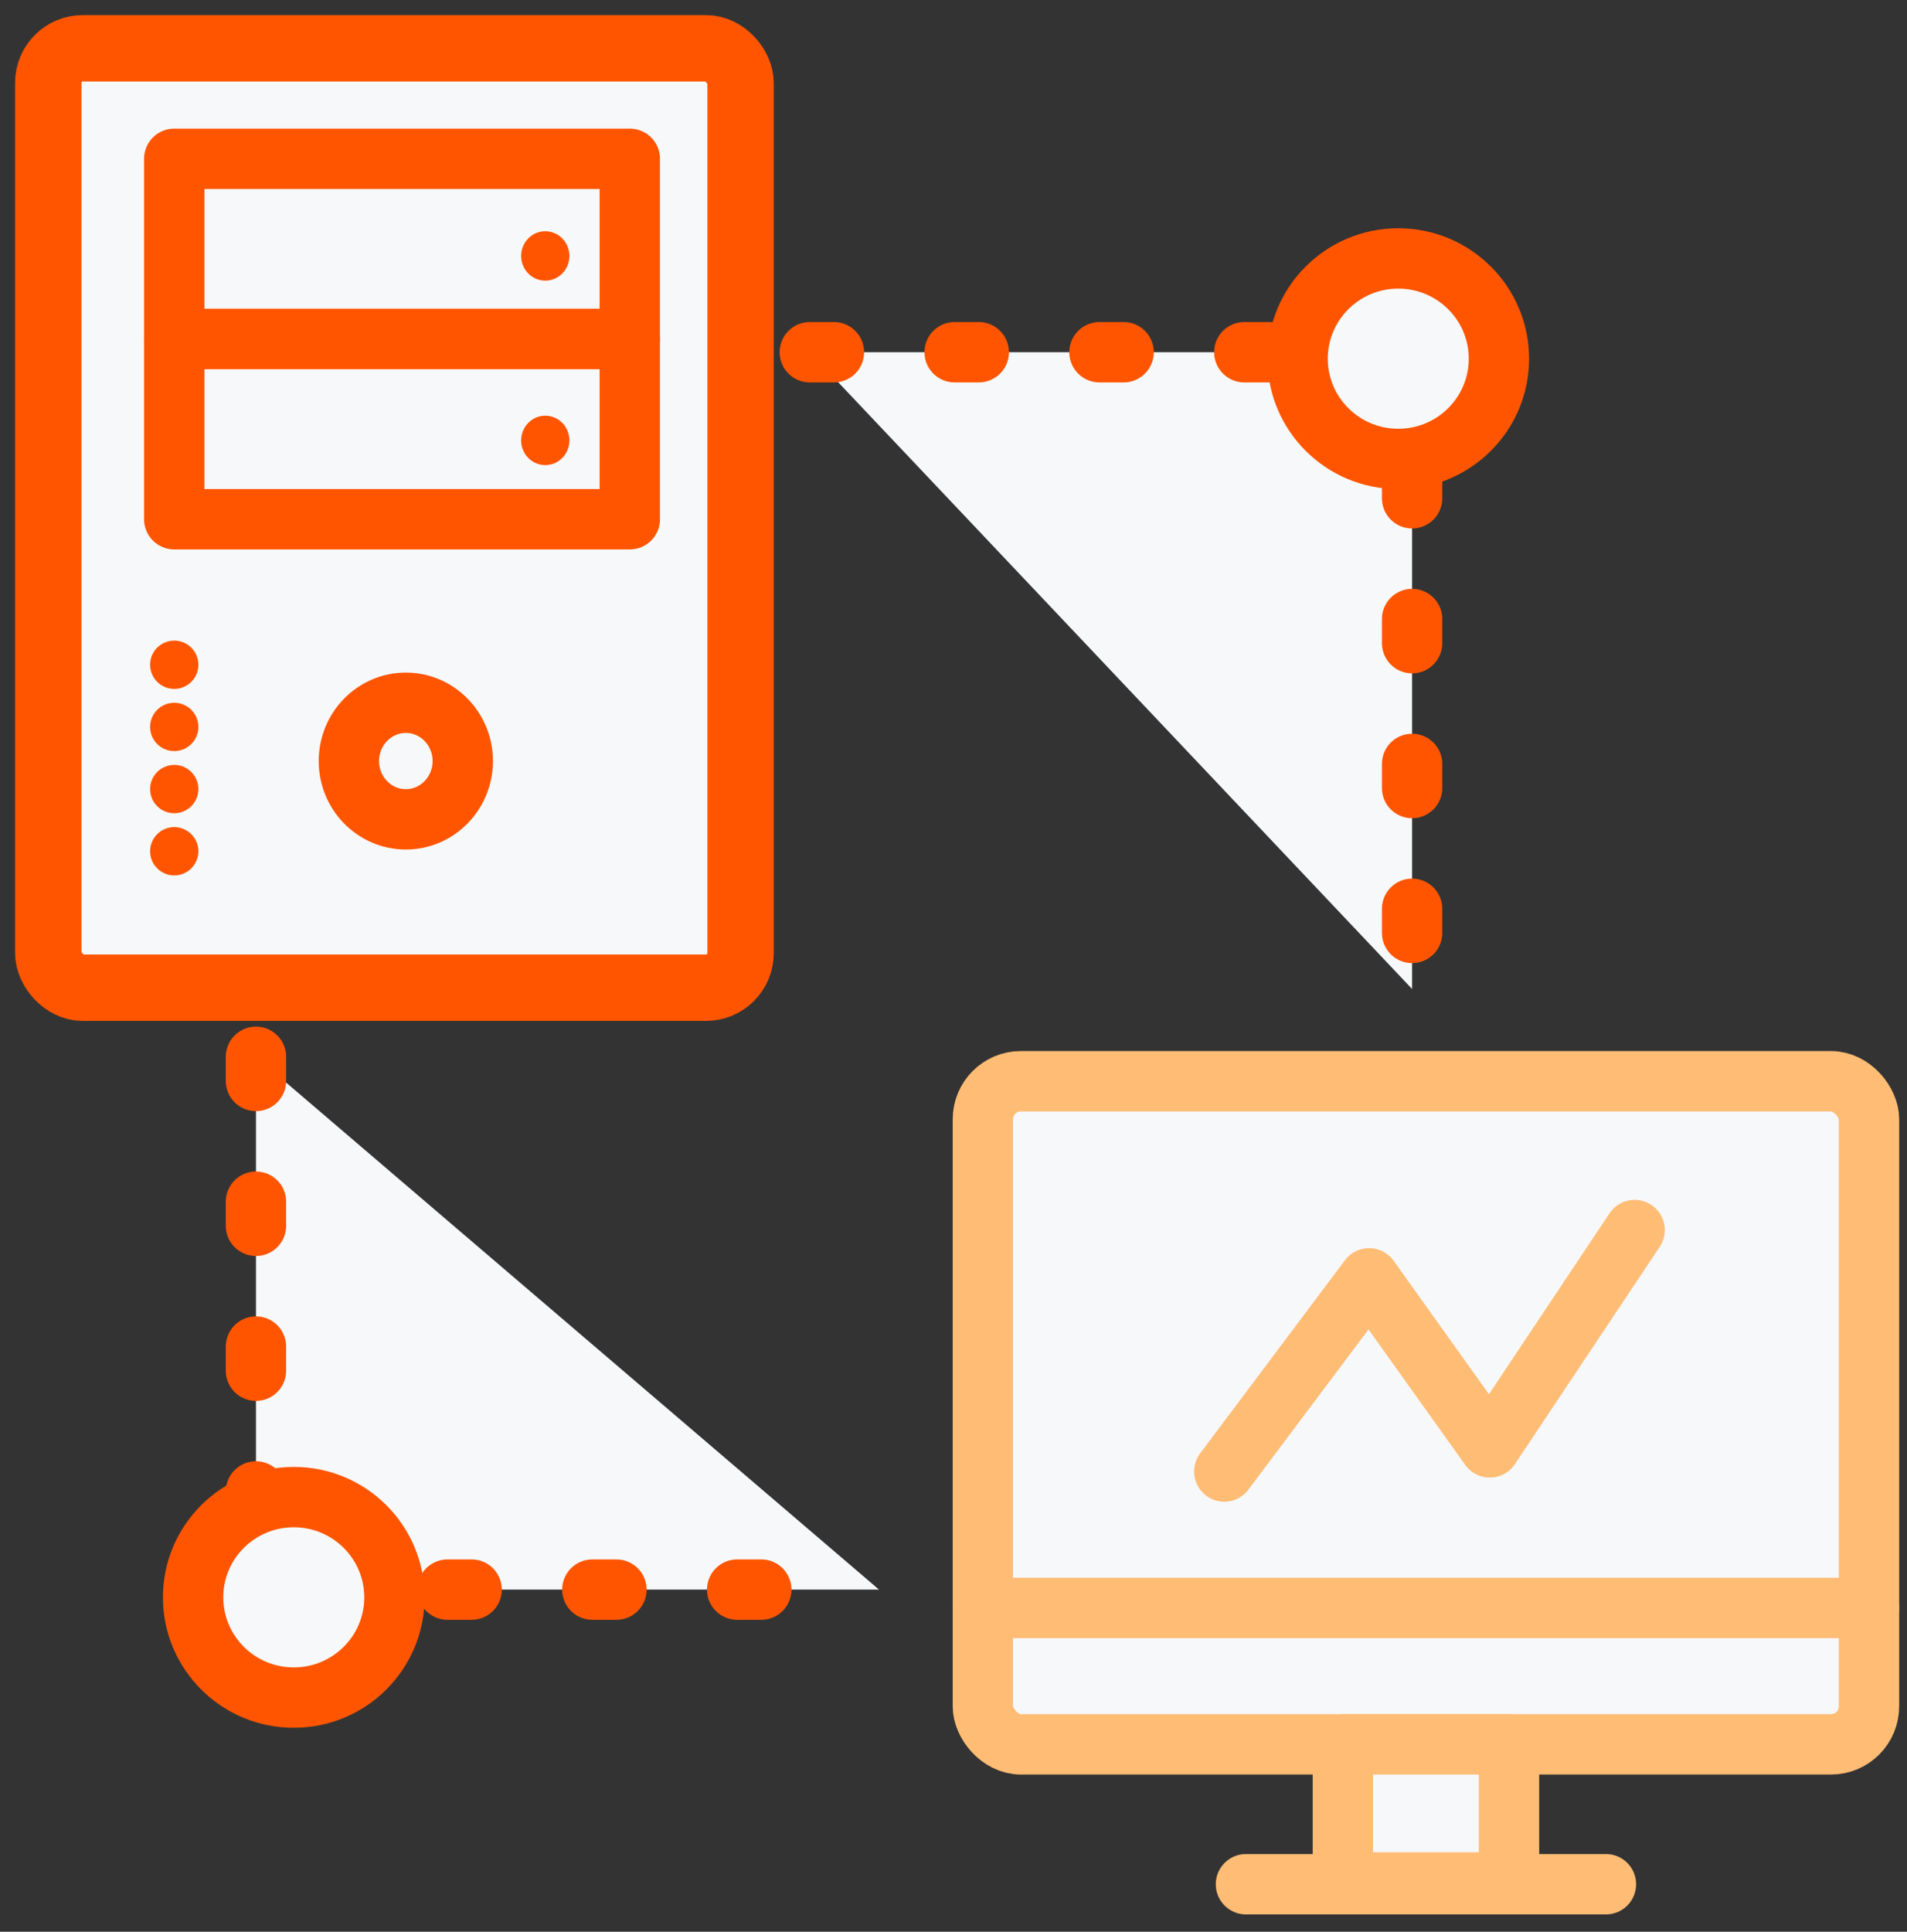 <?xml version="1.0" encoding="UTF-8"?>
<svg width="79px" height="80px" viewBox="0 0 79 80" version="1.1" xmlns="http://www.w3.org/2000/svg" xmlns:xlink="http://www.w3.org/1999/xlink">
    <rect x="0" y="0" width="79" height="80" fill="#333333" stroke="none"/>
    <!-- Generator: Sketch 52.6 (67491) - http://www.bohemiancoding.com/sketch -->
    <title>icon-stp</title>
    <desc>Created with Sketch.</desc>
    <g id="Page-1" stroke="none" stroke-width="1" fill="none" fill-rule="evenodd">
        <g id="Updated-Homepage" transform="translate(-831, -2189)" fill-rule="nonzero">
            <g id="icon-stp" transform="translate(833, 2191)">
                <g id="Group-42">
                    <rect id="Rectangle" stroke="#FF5500" stroke-width="2.75" fill="#F6F8FA" stroke-linecap="round" stroke-linejoin="round" x="0" y="0" width="28.679" height="38.905" rx="1.43"></rect>
                    <g id="Group-41" transform="translate(4.589, 4.577)">
                        <rect id="Rectangle" stroke="#FF5500" stroke-width="2.5" fill="#F6F8FA" stroke-linecap="round" stroke-linejoin="round" x="0.629" y="0" width="18.873" height="7.463"></rect>
                        <rect id="Rectangle-Copy-20" stroke="#FF5500" stroke-width="2.5" fill="#F6F8FA" stroke-linecap="round" stroke-linejoin="round" x="0.629" y="7.463" width="18.873" height="7.463"></rect>
                        <ellipse id="Oval" fill="#FF5500" cx="16" cy="4.023" rx="1" ry="1.023"></ellipse>
                        <ellipse id="Oval-Copy-10" fill="#FF5500" cx="16" cy="11.662" rx="1" ry="1.023"></ellipse>
                        <ellipse id="Oval" stroke="#FF5500" stroke-width="2.5" fill="#F6F8FA" stroke-linecap="round" stroke-linejoin="round" cx="10.223" cy="24.941" rx="2.359" ry="2.414"></ellipse>
                        <g id="Group-45" transform="translate(0, 20)" fill="#FF5500">
                            <ellipse id="Oval-Copy-5" cx="0.629" cy="0.953" rx="1" ry="1"></ellipse>
                            <ellipse id="Oval-Copy-7" cx="0.629" cy="6.102" rx="1" ry="1"></ellipse>
                            <ellipse id="Oval-Copy-6" cx="0.629" cy="3.528" rx="1" ry="1"></ellipse>
                            <ellipse id="Oval-Copy-8" cx="0.629" cy="8.677" rx="1" ry="1"></ellipse>
                        </g>
                    </g>
                </g>
                <g id="Group-43" stroke-linecap="round" stroke-linejoin="round" transform="translate(38.717, 42.778)" fill="#F6F8FA" stroke="#FFBC74" stroke-width="2.5">
                    <rect id="Rectangle" x="0" y="0" width="36.709" height="27.462" rx="1.574"></rect>
                    <path d="M0,21.812 L36.709,21.812" id="Path-14"></path>
                    <rect id="Rectangle" x="14.913" y="27.462" width="6.883" height="5.721"></rect>
                    <path d="M10.898,33.255 L25.811,33.255" id="Path-15"></path>
                    <polyline id="Path-18" points="10 16.163 16 8.163 21 15.163 27 6.163"></polyline>
                </g>
                <path d="M8.604,41.766 L8.604,63.832 L34.415,63.832" id="Path-16" stroke="#FF5500" stroke-width="2.5" fill="#F6F8FA" stroke-linecap="round" stroke-linejoin="round" stroke-dasharray="1,5"></path>
                <path d="M31.547,12.587 L56.498,12.587 L56.498,38.958" id="Path-17" stroke="#FF5500" stroke-width="2.5" fill="#F6F8FA" stroke-linecap="round" stroke-linejoin="round" stroke-dasharray="1,5"></path>
                <ellipse id="Oval" stroke="#FF5500" stroke-width="2.5" fill="#F6F8FA" stroke-linecap="round" stroke-linejoin="round" cx="55.925" cy="12.855" rx="4.17" ry="4.152"></ellipse>
                <ellipse id="Oval-Copy-12" stroke="#FF5500" stroke-width="2.5" fill="#F6F8FA" stroke-linecap="round" stroke-linejoin="round" cx="10.17" cy="64.152" rx="4.17" ry="4.152"></ellipse>
            </g>
        </g>
    </g>
</svg>